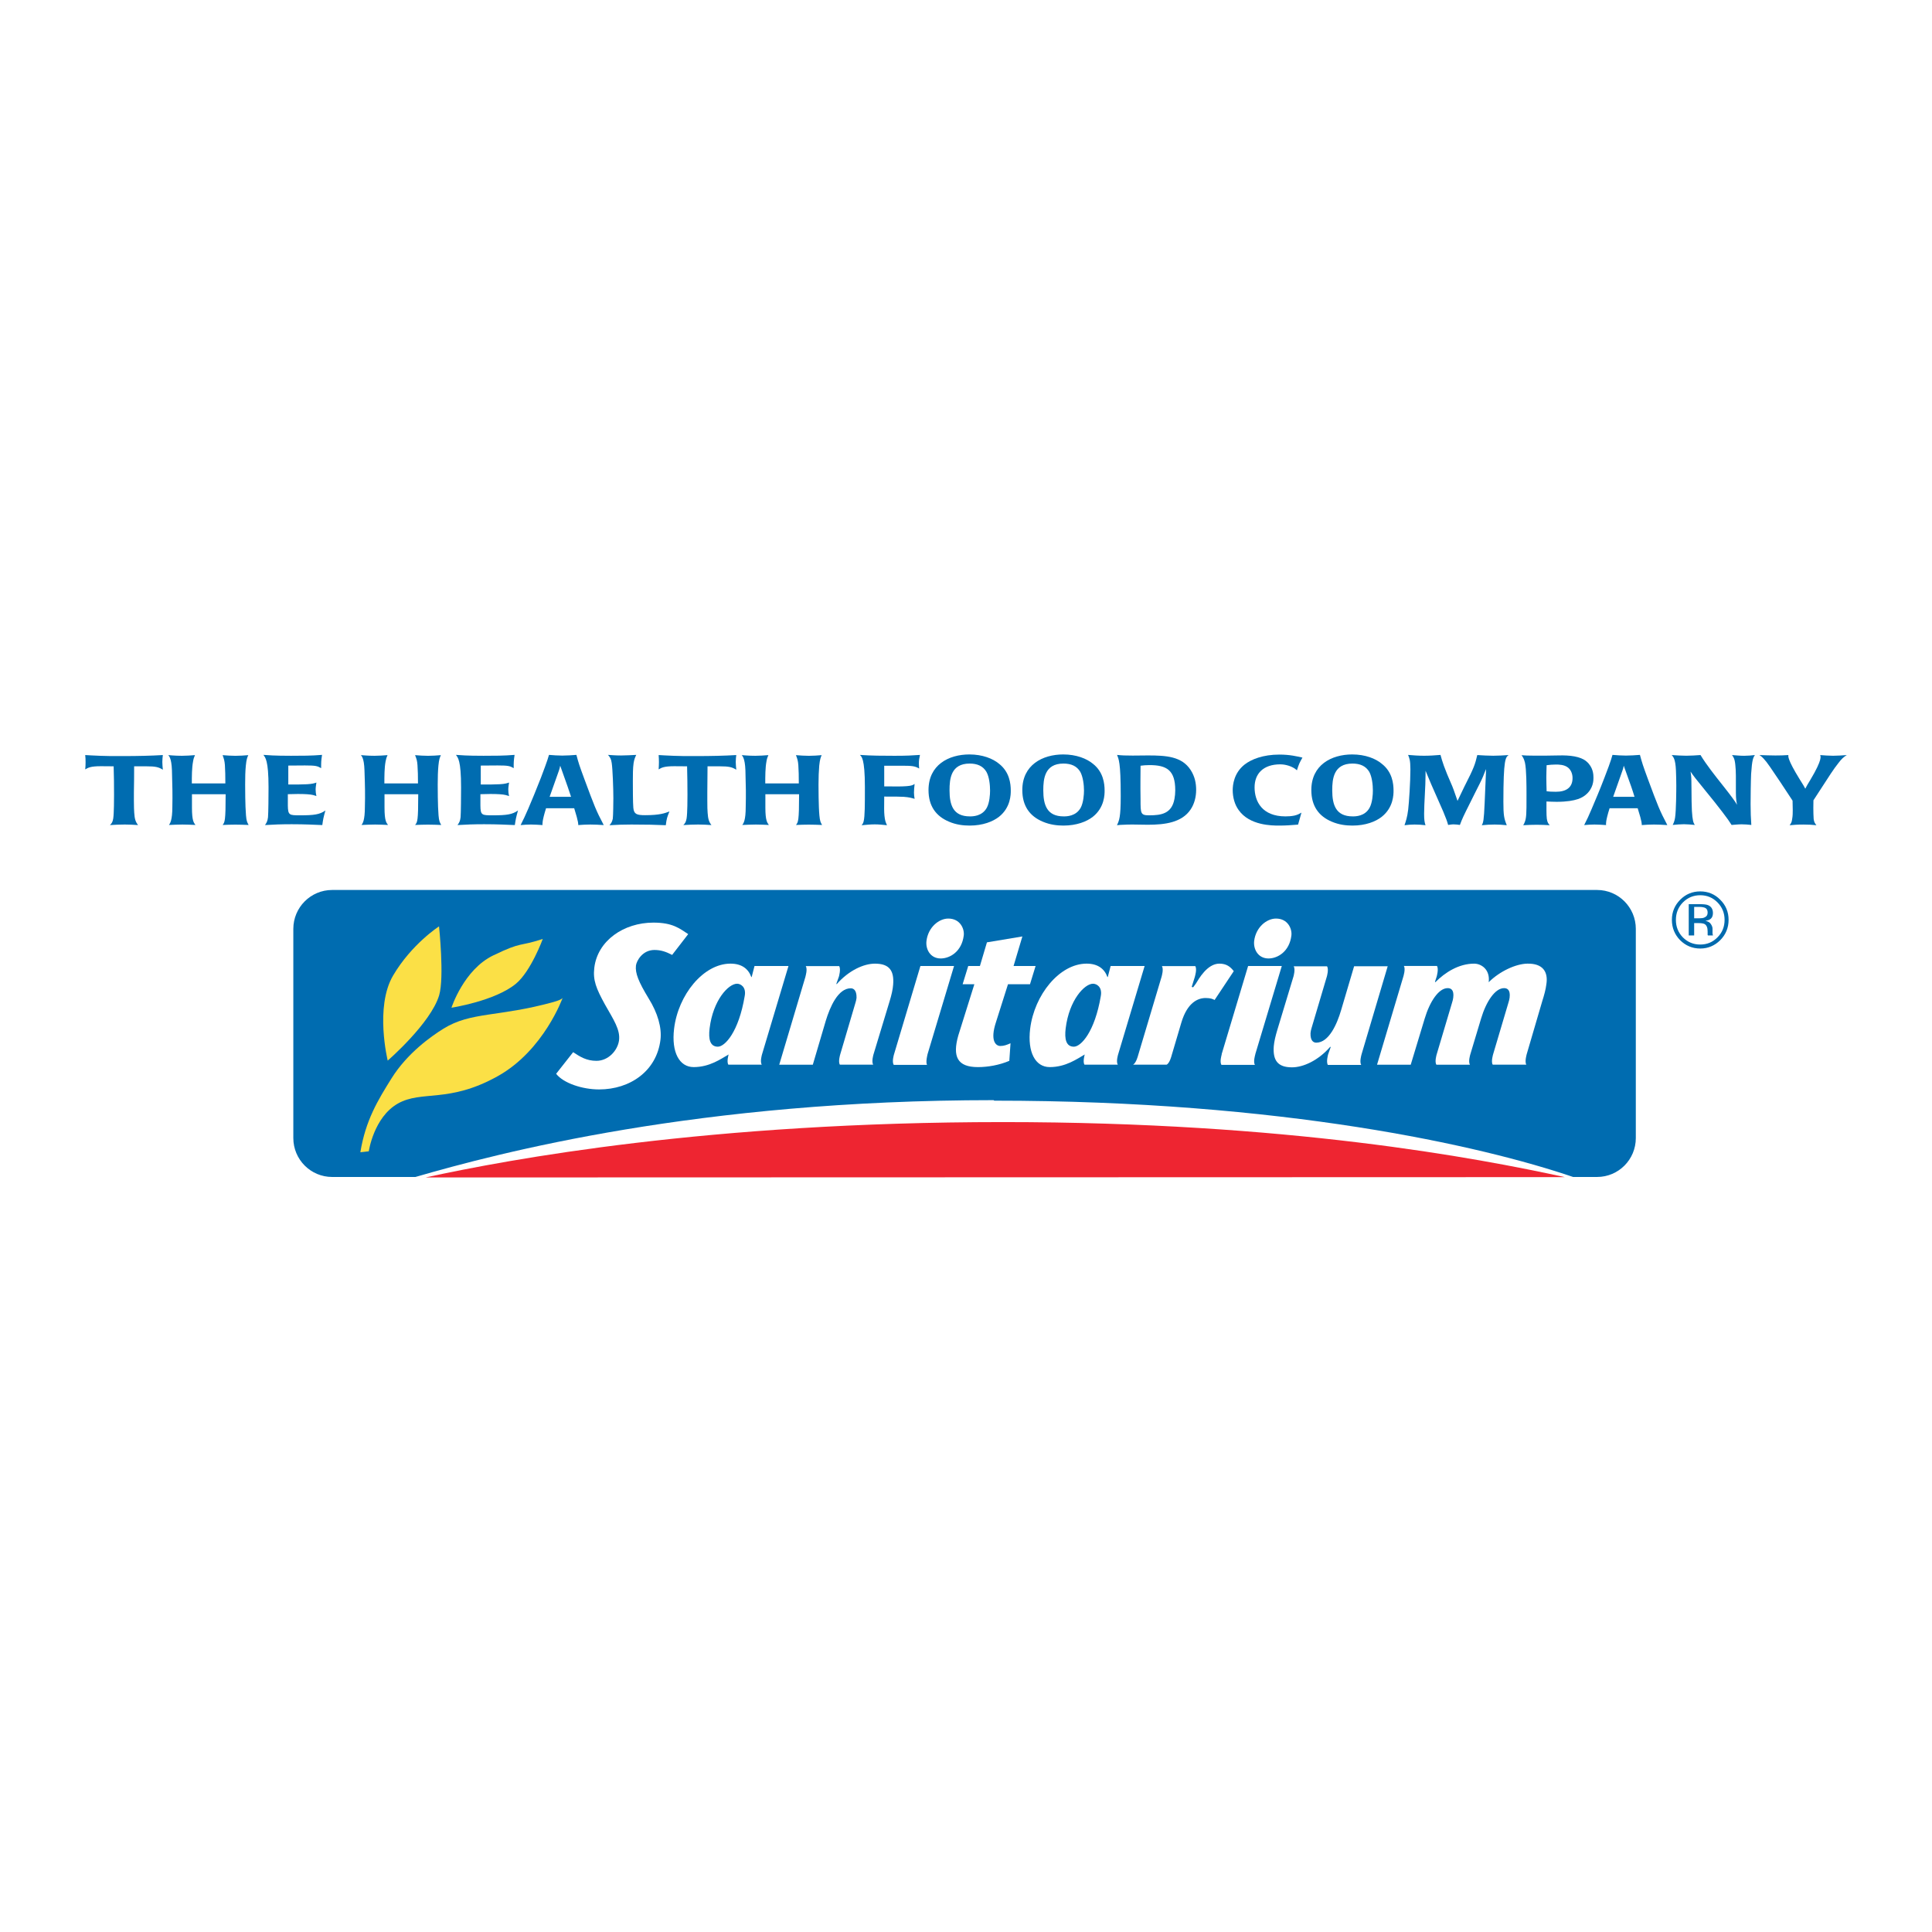 <?xml version="1.0" encoding="utf-8"?>
<!-- Generator: Adobe Illustrator 13.0.0, SVG Export Plug-In . SVG Version: 6.00 Build 14948)  -->
<!DOCTYPE svg PUBLIC "-//W3C//DTD SVG 1.0//EN" "http://www.w3.org/TR/2001/REC-SVG-20010904/DTD/svg10.dtd">
<svg version="1.0" id="Layer_1" xmlns="http://www.w3.org/2000/svg" xmlns:xlink="http://www.w3.org/1999/xlink" x="0px" y="0px"
	 width="192.756px" height="192.756px" viewBox="0 0 192.756 192.756" enable-background="new 0 0 192.756 192.756"
	 xml:space="preserve">
<g>
	<polygon fill-rule="evenodd" clip-rule="evenodd" fill="#FFFFFF" points="0,0 192.756,0 192.756,192.756 0,192.756 0,0 	"/>
	<path fill-rule="evenodd" clip-rule="evenodd" fill="#006CB0" d="M11.378,79.304c0,0.311,0,1.829-0.08,2.357
		c-0.058,0.372-0.168,0.503-0.333,0.656c0.497-0.03,0.988-0.054,1.484-0.054c0.437,0,0.886,0.024,1.328,0.054
		c-0.25-0.313-0.345-0.602-0.384-1.223c-0.017-0.235-0.034-0.616-0.034-1.213V79.05c0.017-0.856,0.024-1.725,0.024-2.595h1.213
		c0.922,0,1.231,0.076,1.652,0.339c-0.021-0.235-0.052-0.536-0.052-0.769c0-0.281,0.031-0.51,0.052-0.694
		c-1.179,0.073-2.536,0.102-3.949,0.102c-1.694,0.027-3.159-0.063-3.797-0.102C8.53,75.56,8.538,75.8,8.538,76.032
		c0,0.245-0.008,0.454-0.034,0.73c0.292-0.171,0.529-0.317,1.568-0.317c0.286,0,0.71,0.01,1.267,0.01
		C11.371,77.405,11.378,78.354,11.378,79.304L11.378,79.304z"/>
	<path fill-rule="evenodd" clip-rule="evenodd" fill="#006CB0" d="M19.139,78.157c0-0.701,0-1.545,0.124-2.192
		c0.045-0.277,0.094-0.405,0.19-0.626c-0.435,0.032-0.874,0.066-1.298,0.066c-0.729,0-1.129-0.057-1.369-0.066
		c0.046,0.066,0.323,0.236,0.369,1.516c0.048,1.591,0.065,2.472,0.041,3.621c0,1.395-0.231,1.667-0.338,1.83
		c0.475-0.018,0.89-0.042,1.346-0.042c0.427,0,0.857,0.022,1.299,0.042c-0.162-0.218-0.351-0.391-0.351-1.732v-1.335h3.36
		c0,2.677-0.082,2.787-0.302,3.068c0.425-0.018,0.85-0.034,1.27-0.034c0.441,0,0.875,0.017,1.327,0.034
		c-0.142-0.253-0.217-0.376-0.264-0.961c-0.084-0.929-0.084-2.862-0.084-3.062c0-0.748,0.013-1.347,0.068-1.9
		c0.063-0.654,0.147-0.822,0.244-1.043c-0.427,0.035-0.85,0.066-1.277,0.066s-0.859-0.032-1.284-0.066
		c0.145,0.406,0.191,0.554,0.229,0.995c0.034,0.521,0.045,1.101,0.045,1.824H19.139L19.139,78.157z"/>
	<path fill-rule="evenodd" clip-rule="evenodd" fill="#006CB0" d="M28.764,76.381c0.686-0.012,1.284-0.012,1.665-0.012
		c1.086,0,1.238,0.058,1.612,0.269c-0.003-0.558,0-0.726,0.089-1.324c-1.033,0.09-2.078,0.09-3.103,0.09
		c-1.692,0-2.264-0.057-2.745-0.09c0.182,0.271,0.51,0.51,0.51,3.238c0,0.737-0.013,2.595-0.053,2.988
		c-0.048,0.388-0.135,0.537-0.299,0.777c0.878-0.054,1.614-0.083,2.659-0.083c1.356,0,2.182,0.051,3.058,0.083
		c0.08-0.595,0.116-0.762,0.31-1.458c-0.556,0.405-1.137,0.485-2.51,0.485c-1.103,0-1.222,0-1.239-0.987v-1.12
		c0.343,0,0.676-0.021,0.995-0.021c0.71,0,1.243,0.032,1.533,0.105c0.105,0.033,0.209,0.07,0.322,0.104
		c-0.047-0.216-0.077-0.425-0.077-0.653c0-0.221,0.044-0.439,0.077-0.697c-0.217,0.076-0.398,0.136-0.931,0.168
		c-0.624,0.033-1.243,0.033-1.873,0.028V76.381L28.764,76.381z"/>
	<path fill-rule="evenodd" clip-rule="evenodd" fill="#006CB0" d="M38.349,78.157c0-0.701,0-1.545,0.121-2.192
		c0.051-0.277,0.097-0.405,0.193-0.626c-0.437,0.032-0.872,0.066-1.295,0.066c-0.729,0-1.132-0.057-1.361-0.066
		c0.041,0.066,0.319,0.236,0.357,1.516c0.056,1.591,0.073,2.472,0.041,3.621c0,1.395-0.222,1.667-0.335,1.83
		c0.473-0.018,0.897-0.042,1.354-0.042c0.417,0,0.847,0.022,1.289,0.042c-0.16-0.218-0.35-0.391-0.35-1.732v-1.335h3.364
		c0,2.677-0.08,2.787-0.314,3.068c0.43-0.018,0.867-0.034,1.284-0.034c0.435,0,0.875,0.017,1.325,0.034
		c-0.145-0.253-0.22-0.376-0.269-0.961c-0.082-0.929-0.082-2.862-0.082-3.062c0-0.748,0.02-1.347,0.07-1.9
		c0.061-0.654,0.148-0.822,0.246-1.043c-0.432,0.035-0.856,0.066-1.276,0.066c-0.427,0-0.869-0.032-1.298-0.066
		c0.157,0.406,0.206,0.554,0.239,0.995c0.039,0.521,0.051,1.101,0.051,1.824H38.349L38.349,78.157z"/>
	<path fill-rule="evenodd" clip-rule="evenodd" fill="#006CB0" d="M47.966,76.381c0.695-0.012,1.288-0.012,1.679-0.012
		c1.081,0,1.235,0.058,1.607,0.269c-0.005-0.558,0-0.726,0.087-1.324c-1.033,0.09-2.076,0.09-3.108,0.09
		c-1.682,0-2.254-0.057-2.742-0.09c0.188,0.271,0.512,0.51,0.512,3.238c0,0.737-0.013,2.595-0.049,2.988
		c-0.047,0.388-0.134,0.537-0.308,0.777c0.878-0.054,1.621-0.083,2.659-0.083c1.366,0,2.187,0.051,3.061,0.083
		c0.089-0.595,0.124-0.762,0.316-1.458c-0.556,0.405-1.139,0.485-2.512,0.485c-1.107,0-1.226,0-1.238-0.987v-1.12
		c0.34,0,0.664-0.021,1.001-0.021c0.7,0,1.233,0.032,1.521,0.105c0.11,0.033,0.208,0.07,0.336,0.104
		c-0.054-0.216-0.076-0.425-0.076-0.653c0-0.221,0.041-0.439,0.076-0.697c-0.226,0.076-0.406,0.136-0.937,0.168
		c-0.628,0.033-1.258,0.033-1.885,0.028V76.381L47.966,76.381z"/>
	<path fill-rule="evenodd" clip-rule="evenodd" fill="#006CB0" d="M57.288,80.639c0.459,1.464,0.403,1.603,0.403,1.679
		c0.396-0.032,0.813-0.054,1.207-0.054c0.456,0,0.853,0.024,1.337,0.054c-0.777-1.473-0.934-1.902-1.931-4.589
		c-0.507-1.368-0.594-1.647-0.796-2.414c-0.476,0.034-0.953,0.07-1.41,0.07c-0.446,0-0.886-0.036-1.325-0.07
		c-0.113,0.454-0.645,1.865-0.808,2.287c-0.471,1.206-0.9,2.244-1.267,3.098c-0.317,0.74-0.464,1.034-0.756,1.618
		c0.338-0.03,0.7-0.054,1.031-0.054c0.391,0,0.768,0.031,1.156,0.054c-0.012-0.071-0.058-0.381,0.351-1.679H57.288L57.288,80.639z
		 M54.836,79.499l0.934-2.635c0.05-0.133,0.077-0.266,0.123-0.468c0.761,2.132,0.845,2.37,1.082,3.103H54.836L54.836,79.499z"/>
	<path fill-rule="evenodd" clip-rule="evenodd" fill="#006CB0" d="M63.14,77.922c0-0.597,0-1.298,0.076-1.799
		c0.06-0.367,0.142-0.548,0.262-0.808c-0.531,0.024-1.003,0.059-1.515,0.059c-0.584,0-0.97-0.042-1.301-0.059
		c0.203,0.245,0.315,0.393,0.371,0.825c0.09,0.592,0.162,2.51,0.162,3.493c0,0.373-0.017,1.749-0.056,2.05
		c-0.075,0.344-0.181,0.482-0.335,0.649c0.868-0.046,1.303-0.068,2.186-0.068c1.639,0,2.353,0.024,3.437,0.068
		c0.08-0.649,0.133-0.81,0.364-1.373c-0.458,0.175-0.973,0.372-2.425,0.372c-0.849,0-1.115-0.105-1.178-0.728
		C63.14,80.141,63.14,78.451,63.14,77.922L63.14,77.922z"/>
	<path fill-rule="evenodd" clip-rule="evenodd" fill="#006CB0" d="M68.589,79.304c0,0.311,0,1.829-0.087,2.357
		c-0.063,0.372-0.174,0.503-0.325,0.656c0.494-0.03,0.987-0.054,1.486-0.054c0.432,0,0.88,0.024,1.319,0.054
		c-0.249-0.313-0.34-0.602-0.381-1.223c-0.022-0.235-0.032-0.616-0.032-1.213V79.05c0.01-0.856,0.022-1.725,0.022-2.595h1.213
		c0.927,0,1.224,0.076,1.656,0.339c-0.024-0.235-0.053-0.536-0.053-0.769c0-0.281,0.028-0.51,0.053-0.694
		c-1.181,0.073-2.544,0.102-3.95,0.102c-1.694,0.027-3.154-0.063-3.796-0.102c0.015,0.228,0.029,0.468,0.029,0.701
		c0,0.245-0.015,0.454-0.029,0.73c0.287-0.171,0.531-0.317,1.563-0.317c0.292,0,0.724,0.01,1.274,0.01
		C68.575,77.405,68.589,78.354,68.589,79.304L68.589,79.304z"/>
	<path fill-rule="evenodd" clip-rule="evenodd" fill="#006CB0" d="M76.35,78.157c0-0.701,0-1.545,0.121-2.192
		c0.046-0.277,0.094-0.405,0.19-0.626c-0.439,0.032-0.868,0.066-1.298,0.066c-0.728,0-1.129-0.057-1.36-0.066
		c0.039,0.066,0.321,0.236,0.367,1.516c0.05,1.591,0.06,2.472,0.031,3.621c0,1.395-0.224,1.667-0.342,1.83
		c0.482-0.018,0.907-0.042,1.354-0.042c0.43,0,0.864,0.022,1.298,0.042c-0.15-0.218-0.35-0.391-0.35-1.732v-1.335h3.364
		c0,2.677-0.087,2.787-0.311,3.068c0.426-0.018,0.854-0.034,1.281-0.034c0.43,0,0.877,0.017,1.326,0.034
		c-0.15-0.253-0.217-0.376-0.271-0.961c-0.087-0.929-0.087-2.862-0.087-3.062c0-0.748,0.027-1.347,0.073-1.9
		c0.068-0.654,0.149-0.822,0.241-1.043c-0.42,0.035-0.853,0.066-1.267,0.066c-0.432,0-0.87-0.032-1.296-0.066
		c0.154,0.406,0.198,0.554,0.236,0.995c0.037,0.521,0.048,1.101,0.048,1.824H76.35L76.35,78.157z"/>
	<path fill-rule="evenodd" clip-rule="evenodd" fill="#006CB0" d="M88.219,76.396h1.733c1.02,0,1.336,0.031,1.754,0.282
		c-0.015-0.158-0.029-0.333-0.029-0.497c0-0.339,0.034-0.522,0.108-0.863c-0.792,0.053-1.27,0.087-2.529,0.087
		c-1.163,0-2.309-0.005-3.463-0.087c0.145,0.159,0.497,0.295,0.497,3.211c0,1.775,0,2.911-0.123,3.408
		c-0.05,0.202-0.102,0.272-0.208,0.396c0.439-0.037,0.871-0.085,1.31-0.085c0.416,0,0.799,0.042,1.227,0.085
		c-0.135-0.289-0.206-0.461-0.255-0.96c-0.037-0.403-0.037-0.786-0.022-1.899c1.06,0,1.516,0,1.955,0.026
		c0.558,0.041,0.79,0.117,1.077,0.201c-0.037-0.201-0.063-0.422-0.063-0.623c0-0.238,0.027-0.533,0.063-0.863
		c-0.174,0.111-0.278,0.177-0.763,0.218c-0.497,0.04-1.009,0.04-2.269,0.024V76.396L88.219,76.396z"/>
	<path fill-rule="evenodd" clip-rule="evenodd" fill="#006CB0" d="M96.719,75.271c-2.079,0-4.081,1.053-4.081,3.553
		c0,1.591,0.74,2.607,2.044,3.155c0.709,0.306,1.428,0.389,2.063,0.389c1.308,0,2.314-0.398,2.927-0.878
		c1.173-0.931,1.173-2.241,1.173-2.612c0-0.708-0.133-1.862-1.163-2.672C99.052,75.678,98.015,75.271,96.719,75.271L96.719,75.271z
		 M98.779,78.875c0,0.395-0.049,1.199-0.323,1.71c-0.474,0.866-1.412,0.866-1.689,0.866c-1.678,0-2.032-1.135-2.032-2.612
		c0-1.12,0.128-2.658,2.01-2.658c0.76,0,1.332,0.247,1.675,0.834C98.698,77.517,98.779,78.319,98.779,78.875L98.779,78.875z"/>
	<path fill-rule="evenodd" clip-rule="evenodd" fill="#006CB0" d="M106.082,75.271c-2.075,0-4.086,1.053-4.086,3.553
		c0,1.591,0.741,2.607,2.042,3.155c0.721,0.306,1.436,0.389,2.061,0.389c1.315,0,2.326-0.398,2.935-0.878
		c1.173-0.931,1.173-2.241,1.173-2.612c0-0.708-0.131-1.862-1.159-2.672C108.411,75.678,107.378,75.271,106.082,75.271
		L106.082,75.271z M108.15,78.875c0,0.395-0.056,1.199-0.326,1.71c-0.479,0.866-1.419,0.866-1.701,0.866
		c-1.67,0-2.034-1.135-2.034-2.612c0-1.12,0.135-2.658,2.01-2.658c0.771,0,1.339,0.247,1.685,0.834
		C108.056,77.517,108.15,78.319,108.15,78.875L108.15,78.875z"/>
	<path fill-rule="evenodd" clip-rule="evenodd" fill="#006CB0" d="M119.34,78.807c0-0.65-0.123-1.324-0.548-1.984
		c-0.88-1.358-2.438-1.453-4.259-1.453c-0.507,0-1.021,0.014-1.527,0.014c-0.353,0-0.635-0.011-0.877-0.014
		c-0.241-0.007-0.453-0.032-0.678-0.053c0.152,0.427,0.364,0.637,0.364,4.104c0,2.134-0.152,2.437-0.376,2.91
		c0.224-0.026,0.434-0.044,0.678-0.046c0.244-0.015,0.521-0.022,0.879-0.022c0.501,0,1.013,0.022,1.518,0.022
		c1.73,0,3.398-0.224,4.27-1.519C119.156,80.217,119.34,79.521,119.34,78.807L119.34,78.807z M117.255,78.848
		c0,0.286-0.026,0.573-0.077,0.851c-0.266,1.478-1.308,1.645-2.517,1.645c-0.868,0-0.868-0.167-0.868-1.583
		c-0.027-1.463,0-2.661,0-3.365c0.303-0.036,0.521-0.062,0.887-0.062C116.403,76.333,117.255,76.84,117.255,78.848L117.255,78.848z"
		/>
	<path fill-rule="evenodd" clip-rule="evenodd" fill="#006CB0" d="M129.846,81.076c-0.209,0.118-0.348,0.21-0.705,0.295
		c-0.298,0.06-0.584,0.08-0.889,0.08c-2.314,0-3.082-1.472-3.082-2.898c0-1.346,0.85-2.295,2.57-2.295
		c0.256,0,0.913,0.066,1.461,0.437c0.069,0.054,0.137,0.114,0.195,0.16c0.19-0.618,0.253-0.742,0.55-1.269
		c-0.55-0.126-1.26-0.301-2.302-0.301c-1.634,0-2.8,0.471-3.468,0.992c-1.064,0.837-1.188,2.025-1.188,2.561
		c0,0.708,0.197,1.441,0.594,1.982c1.089,1.548,3.337,1.548,4.025,1.548c0.681,0,1.188-0.037,1.903-0.097L129.846,81.076
		L129.846,81.076z"/>
	<path fill-rule="evenodd" clip-rule="evenodd" fill="#006CB0" d="M134.913,75.271c-2.078,0-4.081,1.053-4.081,3.553
		c0,1.591,0.738,2.607,2.039,3.155c0.717,0.306,1.429,0.389,2.065,0.389c1.312,0,2.317-0.398,2.923-0.878
		c1.175-0.931,1.175-2.241,1.175-2.612c0-0.708-0.127-1.862-1.167-2.672C137.244,75.678,136.209,75.271,134.913,75.271
		L134.913,75.271z M136.972,78.875c0,0.395-0.048,1.199-0.326,1.71c-0.471,0.866-1.404,0.866-1.685,0.866
		c-1.677,0-2.044-1.135-2.044-2.612c0-1.12,0.138-2.658,2.02-2.658c0.761,0,1.335,0.247,1.68,0.834
		C136.89,77.517,136.972,78.319,136.972,78.875L136.972,78.875z"/>
	<path fill-rule="evenodd" clip-rule="evenodd" fill="#006CB0" d="M148.123,80.132c-0.074,1.717-0.135,1.945-0.287,2.2
		c0.425-0.044,0.869-0.068,1.294-0.068c0.396,0,0.765,0.024,1.201,0.068c-0.274-0.67-0.338-1.001-0.338-2.335
		c0-4.289,0.217-4.422,0.519-4.665c-0.511,0.032-1.018,0.068-1.529,0.068c-0.534,0-1.066-0.037-1.595-0.068
		c-0.216,0.926-0.314,1.245-1.296,3.167c-0.147,0.286-0.567,1.2-0.674,1.405c-0.082-0.205-0.357-1.065-0.523-1.458
		c-0.84-1.909-0.994-2.462-1.176-3.128c-0.553,0.046-1.098,0.083-1.639,0.083c-0.523,0-1.076-0.037-1.595-0.083
		c0.127,0.31,0.231,0.524,0.231,1.445c0,1.235-0.14,3.328-0.22,4.005c-0.094,0.773-0.239,1.191-0.369,1.564
		c0.345-0.044,0.688-0.068,1.014-0.068c0.362,0,0.717,0.024,1.082,0.068c-0.095-0.279-0.139-0.534-0.139-1.138
		c0-1.022,0.144-2.723,0.144-3.926v-0.369c0.189,0.438,0.363,0.874,0.55,1.314c0.402,0.921,0.814,1.834,1.213,2.755
		c0.307,0.733,0.379,0.946,0.49,1.337c0.181-0.02,0.336-0.059,0.541-0.059c0.227,0,0.523,0.042,0.632,0.059
		c0.248-0.655,0.305-0.784,1.079-2.327c0.282-0.582,0.579-1.154,0.866-1.729c0.34-0.682,0.397-0.844,0.658-1.519v0.257
		L148.123,80.132L148.123,80.132z"/>
	<path fill-rule="evenodd" clip-rule="evenodd" fill="#006CB0" d="M158.98,77.602c0-0.31-0.015-1.055-0.702-1.637
		c-0.589-0.505-1.673-0.626-2.761-0.595c-1.627,0.035-3.273,0.035-3.714-0.022c0.123,0.167,0.234,0.313,0.34,0.733
		c0.156,0.672,0.156,2.401,0.156,3.167c0,1.244,0,1.572-0.023,1.929c-0.032,0.672-0.169,0.926-0.304,1.154
		c0.496-0.026,0.883-0.044,1.322-0.044c0.437,0,0.886,0.018,1.322,0.044c-0.147-0.167-0.236-0.279-0.289-0.64
		c-0.051-0.347-0.035-1.319-0.035-1.727c0.336,0.014,0.677,0.032,1.015,0.032c2.042,0,2.635-0.487,2.886-0.685
		C158.98,78.669,158.98,77.837,158.98,77.602L158.98,77.602z M156.893,77.626c0,0.958-0.645,1.369-1.66,1.369
		c-0.446,0-0.688-0.02-0.927-0.049c-0.013-0.454-0.028-0.917-0.028-1.393c0-0.391,0.016-0.713,0.028-1.208
		c0.3-0.038,0.584-0.067,0.925-0.067c0.287,0,0.847,0.005,1.221,0.313C156.683,76.78,156.893,77.131,156.893,77.626L156.893,77.626z
		"/>
	<path fill-rule="evenodd" clip-rule="evenodd" fill="#006CB0" d="M163.392,80.639c0.466,1.464,0.405,1.603,0.405,1.679
		c0.403-0.032,0.814-0.054,1.217-0.054c0.454,0,0.845,0.024,1.335,0.054c-0.775-1.473-0.939-1.902-1.937-4.589
		c-0.504-1.368-0.588-1.647-0.796-2.414c-0.476,0.034-0.946,0.07-1.401,0.07c-0.459,0-0.895-0.036-1.338-0.07
		c-0.104,0.454-0.635,1.865-0.806,2.287c-0.459,1.206-0.905,2.244-1.267,3.098c-0.31,0.74-0.457,1.034-0.751,1.618
		c0.343-0.03,0.69-0.054,1.03-0.054c0.392,0,0.768,0.031,1.158,0.054c-0.016-0.071-0.062-0.381,0.348-1.679H163.392L163.392,80.639z
		 M160.947,79.499l0.93-2.635c0.052-0.133,0.087-0.266,0.125-0.468c0.771,2.132,0.85,2.37,1.074,3.103H160.947L160.947,79.499z"/>
	<path fill-rule="evenodd" clip-rule="evenodd" fill="#006CB0" d="M174.709,77.233c0.096-1.465,0.206-1.647,0.378-1.901
		c-0.355,0.039-0.713,0.073-1.066,0.073c-0.404,0-0.802-0.042-1.22-0.073c0.136,0.175,0.275,0.356,0.333,0.992
		c0.073,0.647,0.056,1.294,0.056,2.752c0,0.718,0.073,0.987,0.116,1.218c-0.172-0.315-0.633-0.939-1.451-1.97
		c-0.776-0.978-1.602-2.018-2.195-2.993c-0.471,0.032-0.944,0.068-1.422,0.068c-0.482,0-0.973-0.037-1.452-0.068
		c0.145,0.175,0.371,0.346,0.424,1.542c0.022,0.561,0.034,1.082,0.034,1.53c0,0.403-0.012,2.477-0.123,3.183
		c-0.058,0.361-0.147,0.539-0.236,0.718c0.374-0.034,0.753-0.071,1.122-0.071c0.34,0,0.686,0.037,1.082,0.071
		c-0.141-0.202-0.228-0.447-0.288-1.404c-0.064-1.055-0.015-3.173-0.085-3.564l-0.023-0.181l-0.031-0.175
		c0.361,0.514,0.479,0.674,1.58,2.02c0.536,0.658,1.072,1.317,1.586,1.997c0.528,0.685,0.695,0.938,0.932,1.308
		c0.332-0.02,0.679-0.063,1.004-0.063c0.333,0,0.648,0.029,0.965,0.063c-0.048-0.75-0.072-1.234-0.072-2.067
		C174.654,79.72,174.679,77.809,174.709,77.233L174.709,77.233z"/>
	<path fill-rule="evenodd" clip-rule="evenodd" fill="#006CB0" d="M180.113,78.688c-0.092-0.189-0.188-0.354-0.572-0.96
		c-1.257-2.033-1.124-2.312-1.112-2.396c-0.432,0.032-0.868,0.042-1.298,0.042c-0.521,0-1.033-0.025-1.601-0.042
		c0.215,0.111,0.554,0.424,1.079,1.199c0.914,1.338,1.151,1.694,2.235,3.349c0.007,0.306,0.019,0.626,0.019,0.937
		c0,0.279,0,0.584-0.061,0.907c-0.033,0.302-0.108,0.416-0.251,0.609c0.459-0.037,0.743-0.068,1.381-0.068
		c0.552,0,0.865,0.024,1.293,0.068c-0.135-0.167-0.236-0.306-0.275-0.609c-0.023-0.213-0.033-0.856-0.033-1.12
		c0-0.26,0-0.5,0.01-0.757c1.819-2.814,1.985-3.064,2.456-3.673c0.372-0.495,0.556-0.638,0.869-0.841
		c-0.48,0.032-0.912,0.068-1.368,0.068c-0.43,0-0.861-0.037-1.286-0.068c0.036,0.102,0.277,0.376-0.982,2.477
		C180.41,78.152,180.222,78.456,180.113,78.688L180.113,78.688z"/>
	<path fill-rule="evenodd" clip-rule="evenodd" fill="#FFFFFF" d="M159.365,117.484c2.259,0,4.098-1.843,4.098-4.118V92.902
		c0-2.275-1.839-4.116-4.098-4.116H33.101c-2.259,0-4.093,1.841-4.093,4.116v20.464c0,2.275,1.834,4.118,4.093,4.118H159.365
		L159.365,117.484z"/>
	<path fill-rule="evenodd" clip-rule="evenodd" fill="#006CB0" d="M159.34,88.793H33.139c-2.139,0-3.874,1.738-3.874,3.883v20.867
		c0,2.146,1.735,3.883,3.874,3.883h8.309c8.299-2.403,28.237-7.664,57.682-7.664l0.073,0.051c28.76,0,48.587,4.489,57.745,7.613
		h2.392c2.139,0,3.866-1.737,3.866-3.883V92.676C163.206,90.532,161.479,88.793,159.34,88.793L159.34,88.793z"/>
	<path fill-rule="evenodd" clip-rule="evenodd" fill="#EE2531" d="M156.121,117.442c-8.818-1.923-27.651-5.491-56.017-5.491h-0.078
		c-29.301,0-49.206,3.705-57.573,5.525L156.121,117.442L156.121,117.442z"/>
	<path fill-rule="evenodd" clip-rule="evenodd" fill="#FFFFFF" d="M67.059,95.272c-0.613-0.318-1.117-0.493-1.766-0.493
		c-1.197,0-1.783,1.086-1.844,1.552c-0.087,0.762,0.261,1.623,1.253,3.26c0.934,1.491,1.336,2.964,1.194,4.138
		c-0.375,3.129-3.033,4.964-6.123,4.964c-1.691,0-3.574-0.635-4.286-1.562l1.697-2.156c0.688,0.457,1.329,0.864,2.326,0.864
		c1.195,0,2.129-1.046,2.254-2.062c0.123-1.056-0.538-2.023-1.397-3.542c-0.888-1.614-1.221-2.436-1.073-3.677
		c0.325-2.711,2.941-4.509,5.895-4.509c1.953,0,2.619,0.597,3.474,1.147L67.059,95.272L67.059,95.272z"/>
	<path fill-rule="evenodd" clip-rule="evenodd" fill="#FFFFFF" d="M78.667,96.377h-3.389l-0.284,1.103h-0.036
		c-0.292-0.821-0.956-1.338-2.076-1.338c-2.7,0-5.225,3.112-5.629,6.503c-0.278,2.33,0.521,3.819,1.954,3.819
		c1.598,0,2.725-0.822,3.487-1.259c0,0-0.217,0.726-0.026,1.017h3.335c-0.198-0.291,0.021-1.017,0.021-1.017L78.667,96.377
		L78.667,96.377z M74.299,99.378c-0.599,3.585-1.974,5.05-2.679,5.05c-0.782,0-0.954-0.757-0.823-1.824
		c0.345-2.837,1.887-4.458,2.742-4.458C73.886,98.146,74.473,98.466,74.299,99.378L74.299,99.378z"/>
	<path fill-rule="evenodd" clip-rule="evenodd" fill="#FFFFFF" d="M92.435,93.876c0.167-1.368,1.241-2.231,2.175-2.231
		c1.192,0,1.626,1.031,1.544,1.686c-0.193,1.591-1.364,2.295-2.3,2.295C92.797,95.626,92.333,94.677,92.435,93.876L92.435,93.876z"
		/>
	<path fill-rule="evenodd" clip-rule="evenodd" fill="#FFFFFF" d="M100.7,105.84c-1.004,0.429-2.15,0.625-3.13,0.625
		c-2.057,0-2.558-1.04-1.962-3.15l1.604-5.118h-1.17l0.559-1.819h1.166l0.7-2.36l3.536-0.589l-0.879,2.949h2.198l-0.558,1.819
		h-2.195l-1.193,3.763c-0.632,1.903-0.007,2.398,0.425,2.398c0.37,0,0.643-0.107,1.019-0.271L100.7,105.84L100.7,105.84z"/>
	<path fill-rule="evenodd" clip-rule="evenodd" fill="#FFFFFF" d="M125.128,93.876c0.171-1.368,1.242-2.231,2.178-2.231
		c1.188,0,1.617,1.031,1.537,1.686c-0.189,1.591-1.358,2.295-2.282,2.295C125.496,95.626,125.035,94.677,125.128,93.876
		L125.128,93.876z"/>
	<path fill-rule="evenodd" clip-rule="evenodd" fill="#FFFFFF" d="M114.2,96.377h-3.391l-0.287,1.103h-0.034
		c-0.292-0.821-0.958-1.338-2.075-1.338c-2.703,0-5.22,3.112-5.635,6.503c-0.28,2.33,0.517,3.819,1.954,3.819
		c1.604,0,2.732-0.822,3.492-1.259c0,0-0.217,0.726-0.024,1.017h3.328c-0.203-0.291,0.027-1.017,0.027-1.017L114.2,96.377
		L114.2,96.377z M109.828,99.378c-0.607,3.585-1.978,5.05-2.688,5.05c-0.778,0-0.947-0.757-0.818-1.824
		c0.348-2.837,1.885-4.458,2.729-4.458C109.414,98.146,109.993,98.466,109.828,99.378L109.828,99.378z"/>
	<path fill-rule="evenodd" clip-rule="evenodd" fill="#FFFFFF" d="M83.829,105.199l1.523-5.161c0.055-0.151,0.082-0.325,0.106-0.488
		c0.017-0.824-0.357-0.948-0.58-0.948c-1.271,0-2.072,1.873-2.488,3.234l-1.296,4.392h-3.35l2.619-8.79l0.003-0.031
		c0,0,0.221-0.726,0.021-1.02h3.335c0.195,0.293-0.025,1.051-0.025,1.051l-0.251,0.708l0.025,0.051
		c1.213-1.382,2.709-2.054,3.824-2.054c1.441,0,1.929,0.708,1.813,2.11c-0.036,0.474-0.157,1.002-0.35,1.635l-1.61,5.312
		c0,0-0.222,0.732-0.027,1.023h-3.325C83.602,105.932,83.829,105.199,83.829,105.199L83.829,105.199z"/>
	<path fill-rule="evenodd" clip-rule="evenodd" fill="#FFFFFF" d="M132.379,97.43l-1.529,5.154c-0.056,0.161-0.083,0.341-0.1,0.498
		c-0.029,0.819,0.351,0.945,0.572,0.945c1.267,0,2.077-1.867,2.48-3.238l1.298-4.387h3.351l-2.611,8.797l-0.005,0.026
		c0,0-0.22,0.735-0.024,1.021h-3.328c-0.194-0.286,0.024-1.048,0.024-1.048l0.254-0.721l-0.036-0.046
		c-1.204,1.385-2.705,2.057-3.823,2.057c-1.436,0-1.923-0.705-1.816-2.115c0.043-0.473,0.166-0.999,0.356-1.629l1.607-5.315
		c0,0,0.215-0.725,0.021-1.021h3.328C132.594,96.705,132.379,97.43,132.379,97.43L132.379,97.43z"/>
	<path fill-rule="evenodd" clip-rule="evenodd" fill="#FFFFFF" d="M92.495,106.242c-0.169-0.243,0.051-1.079,0.051-1.079l2.64-8.786
		h-3.355l-2.644,8.846c0,0-0.22,0.727-0.015,1.019H92.495L92.495,106.242z"/>
	<path fill-rule="evenodd" clip-rule="evenodd" fill="#FFFFFF" d="M125.205,106.242c-0.194-0.292,0.03-1.019,0.03-1.019l0.01-0.061
		l2.641-8.786h-3.361l-2.636,8.786l-0.003,0.061c0,0-0.222,0.727-0.021,1.019H125.205L125.205,106.242z"/>
	<path fill-rule="evenodd" clip-rule="evenodd" fill="#FFFFFF" d="M115.92,96.387c0.199,0.293-0.019,1.02-0.019,1.02h0.003
		l-2.367,7.926c0,0-0.188,0.742-0.5,0.891h3.354c0.312-0.148,0.493-0.891,0.493-0.891l0.984-3.325
		c0.603-2.003,1.655-2.436,2.421-2.436c0.536,0,0.719,0.114,0.893,0.195l1.911-2.875c-0.336-0.437-0.727-0.75-1.434-0.75
		c-1.226,0-2.075,1.557-2.348,1.994l-0.269,0.364l-0.146-0.034l0.318-1.019l0.007-0.041c0,0,0.225-0.726,0.029-1.02H115.92
		L115.92,96.387z"/>
	<path fill-rule="evenodd" clip-rule="evenodd" fill="#FFFFFF" d="M140.061,96.371c0.197,0.293-0.051,1.067-0.051,1.067l-2.623,8.79
		h3.361l1.395-4.606c0.507-1.695,1.394-3.036,2.291-3.036c0.315,0,0.656,0.157,0.555,0.953c-0.021,0.147-0.056,0.33-0.113,0.485
		l-1.543,5.186c0,0-0.219,0.729-0.023,1.014h3.348c-0.195-0.284,0.03-1.014,0.03-1.014l1.079-3.588
		c0.505-1.695,1.397-3.036,2.293-3.036c0.311,0,0.648,0.157,0.553,0.953c-0.02,0.147-0.061,0.33-0.113,0.485l-1.53,5.156
		c0,0-0.234,0.759-0.039,1.043h3.353c-0.195-0.284,0.043-1.074,0.043-1.074l1.537-5.242c0.208-0.652,0.353-1.2,0.411-1.674
		c0.217-1.304-0.374-2.124-1.901-2.09c-1.123,0.018-2.742,0.75-3.847,1.853c0.158-1.266-0.734-1.853-1.451-1.853
		c-1.525,0-2.898,0.867-3.873,1.853l-0.034-0.043l0.166-0.515c0,0,0.228-0.773,0.027-1.067H140.061L140.061,96.371z"/>
	<path fill-rule="evenodd" clip-rule="evenodd" fill="#FBE046" d="M36.794,114.867l-0.842,0.095
		c0.524-3.187,1.741-5.184,3.116-7.383c1.573-2.511,3.94-4.177,5.154-4.934c2.772-1.729,5.491-1.152,10.98-2.669
		c1.014-0.281,0.951-0.466,0.951-0.466s-1.873,5.283-6.491,7.858c-4.906,2.739-7.563,1.371-9.975,2.739
		C37.285,111.477,36.794,114.867,36.794,114.867L36.794,114.867z"/>
	<path fill-rule="evenodd" clip-rule="evenodd" fill="#FBE046" d="M38.682,105.817c0,0-1.31-5.353,0.539-8.491
		c1.848-3.141,4.581-4.902,4.581-4.902s0.54,5.074,0.014,6.872C42.979,102.099,38.682,105.817,38.682,105.817L38.682,105.817z"/>
	<path fill-rule="evenodd" clip-rule="evenodd" fill="#FBE046" d="M45.043,100.54c0,0,1.229-3.811,4.18-5.225
		c2.949-1.421,2.461-0.827,4.931-1.637c0,0-1.183,3.221-2.667,4.458C49.397,99.875,45.043,100.54,45.043,100.54L45.043,100.54z"/>
	<path fill-rule="evenodd" clip-rule="evenodd" fill="#006AAE" d="M167.907,90.03c-0.476,0.485-0.702,1.07-0.702,1.747
		c0,0.681,0.227,1.264,0.694,1.745c0.483,0.482,1.055,0.715,1.735,0.715c0.674,0,1.241-0.232,1.718-0.715
		c0.479-0.48,0.71-1.063,0.71-1.745c0-0.676-0.231-1.261-0.71-1.747c-0.477-0.478-1.044-0.713-1.718-0.713
		C168.959,89.317,168.383,89.552,167.907,90.03L167.907,90.03z M171.628,93.802c-0.548,0.547-1.219,0.833-1.993,0.833
		c-0.789,0-1.46-0.286-2.01-0.833c-0.545-0.561-0.821-1.24-0.821-2.026c0-0.788,0.276-1.45,0.831-2.011
		c0.552-0.555,1.219-0.83,2-0.83c0.774,0,1.445,0.274,1.993,0.83c0.556,0.55,0.833,1.218,0.833,2.011
		C172.461,92.562,172.184,93.242,171.628,93.802L171.628,93.802z M170.161,90.6c-0.133-0.08-0.353-0.12-0.661-0.12h-0.473v1.139
		h0.511c0.225,0,0.398-0.024,0.51-0.081c0.217-0.089,0.323-0.251,0.323-0.485C170.371,90.828,170.299,90.676,170.161,90.6
		L170.161,90.6z M169.574,90.209c0.389,0,0.671,0.026,0.848,0.102c0.32,0.141,0.478,0.403,0.478,0.796
		c0,0.277-0.094,0.485-0.299,0.619c-0.104,0.068-0.259,0.114-0.452,0.152c0.252,0.042,0.43,0.139,0.539,0.308
		c0.113,0.165,0.171,0.323,0.171,0.473v0.229c0,0.085,0,0.167,0,0.243c0.013,0.082,0.018,0.133,0.031,0.16l0.017,0.039H170.4
		c0-0.015,0-0.02-0.024-0.032c0-0.007,0-0.019-0.005-0.034v-0.342c0-0.364-0.097-0.604-0.297-0.725
		c-0.111-0.061-0.312-0.099-0.599-0.099h-0.448v1.232h-0.541v-3.12H169.574L169.574,90.209z"/>
</g>
</svg>

